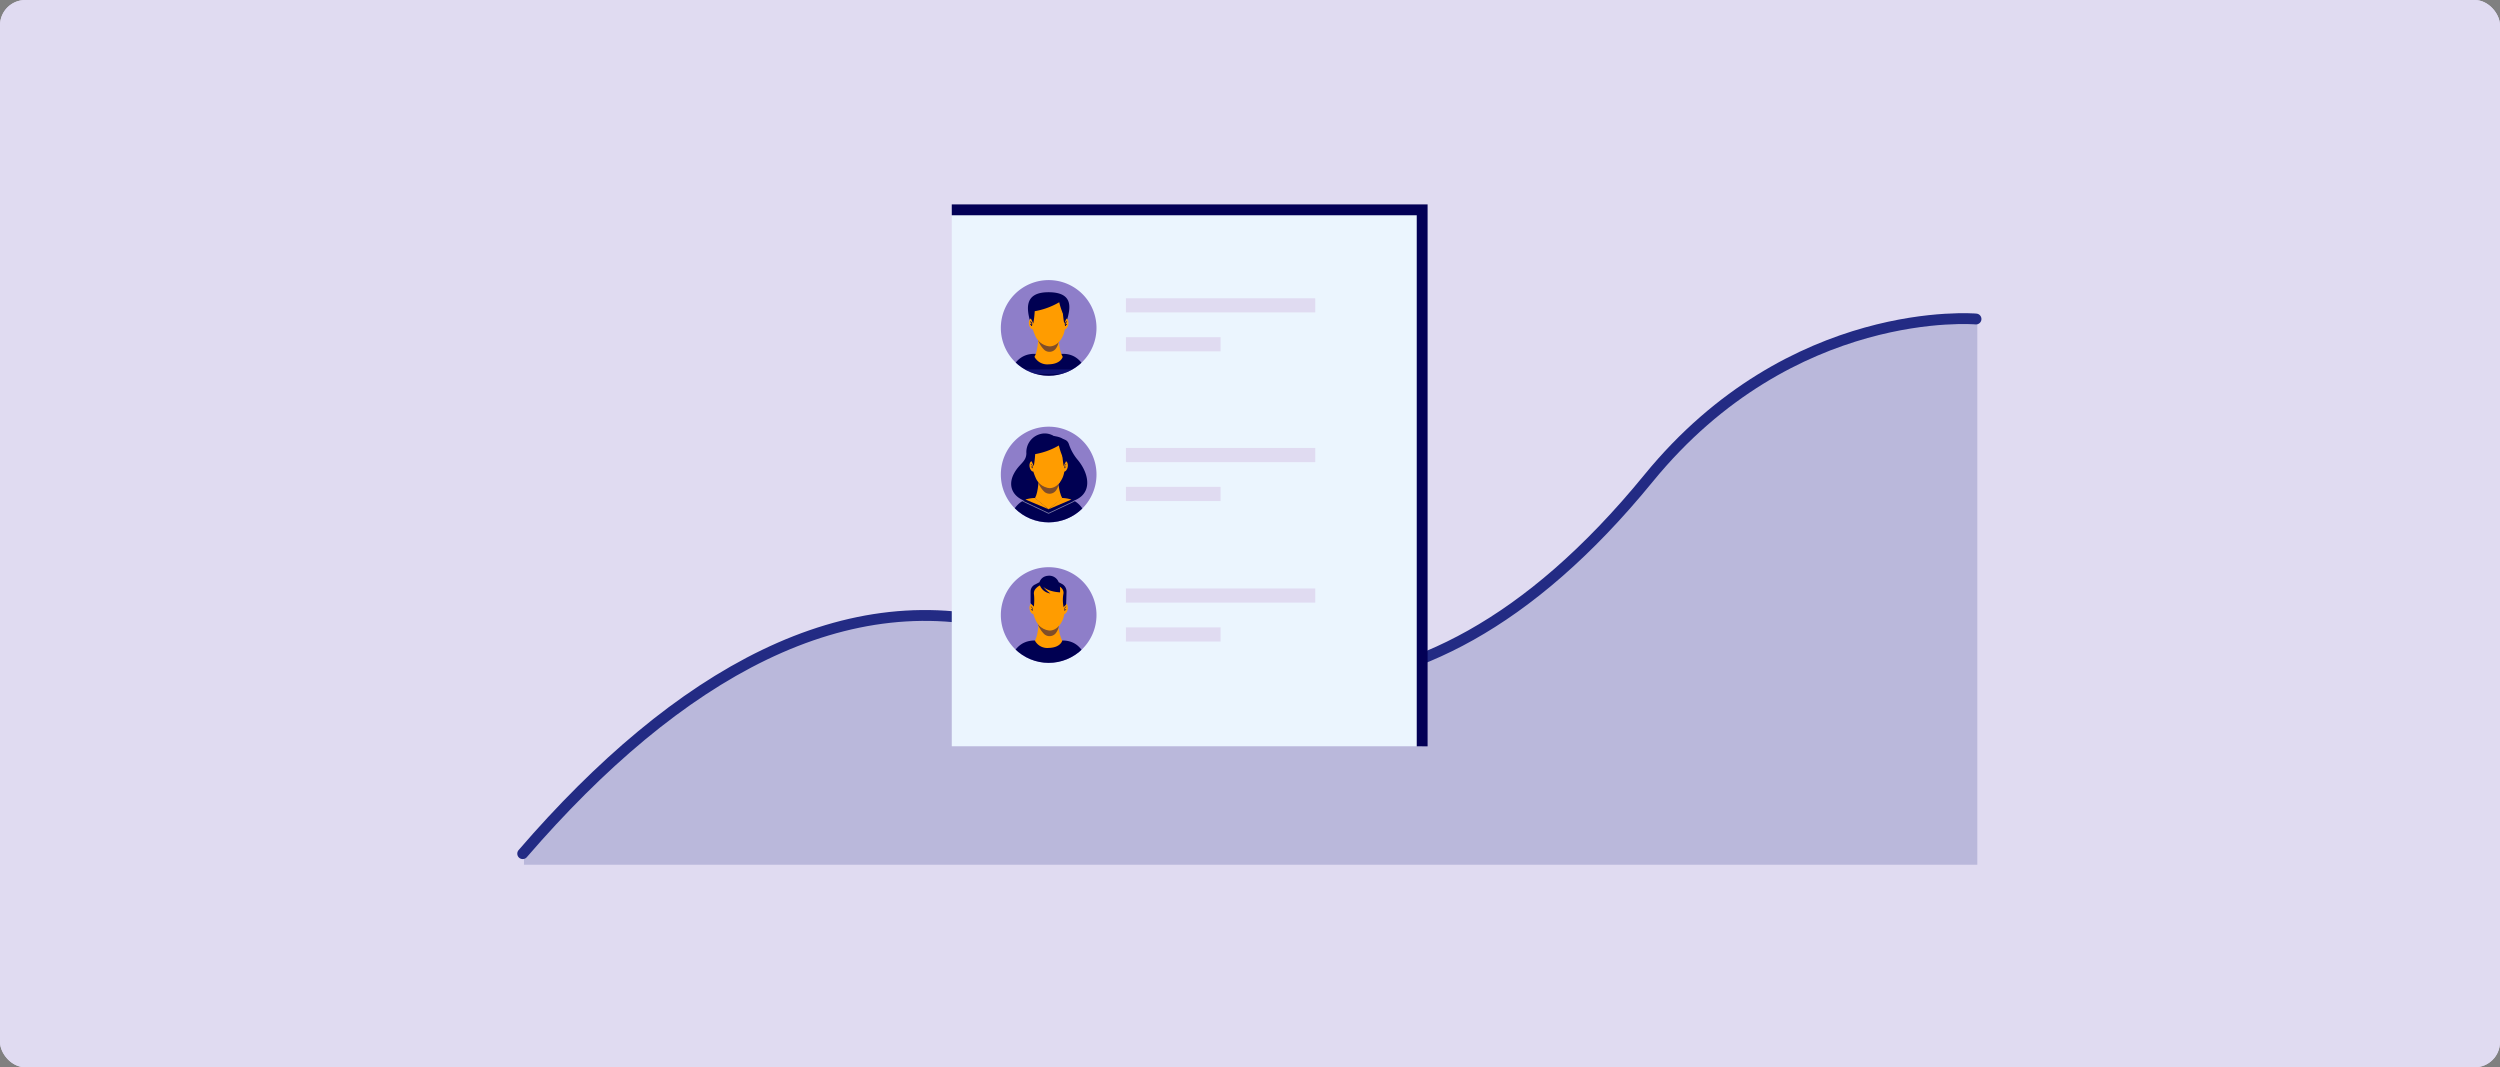 <svg xmlns="http://www.w3.org/2000/svg" xmlns:xlink="http://www.w3.org/1999/xlink" width="691" height="295" viewBox="0 0 691 295">
  <rect x="0" y="0" width="691" height="295" fill="#808080" stroke="none"/>
  <defs>
    <clipPath id="clip-path">
      <rect id="Rectangle_664" data-name="Rectangle 664" width="691" height="295" rx="7" transform="translate(518 4513)" fill="#707070" stroke="#707070" stroke-width="1"/>
    </clipPath>
    <clipPath id="clip-path-2">
      <rect id="Rectangle_1771" data-name="Rectangle 1771" width="750.414" height="331.218" fill="none"/>
    </clipPath>
    <clipPath id="clip-path-4">
      <rect id="Rectangle_1753" data-name="Rectangle 1753" width="401.695" height="150.944" fill="none"/>
    </clipPath>
    <clipPath id="clip-path-5">
      <path id="Path_1660" data-name="Path 1660" d="M286,139.295a13.22,13.22,0,1,0,13.22-13.219A13.22,13.22,0,0,0,286,139.295" transform="translate(-285.997 -126.076)" fill="none"/>
    </clipPath>
    <clipPath id="clip-path-6">
      <rect id="Rectangle_1756" data-name="Rectangle 1756" width="5.933" height="3.6" fill="none"/>
    </clipPath>
    <clipPath id="clip-path-7">
      <rect id="Rectangle_1757" data-name="Rectangle 1757" width="14.445" height="3.613" fill="none"/>
    </clipPath>
    <clipPath id="clip-path-9">
      <path id="Path_1694" data-name="Path 1694" d="M286,101.469a13.22,13.22,0,1,0,13.22-13.219A13.22,13.22,0,0,0,286,101.469" transform="translate(-285.997 -88.25)" fill="none"/>
    </clipPath>
    <clipPath id="clip-path-10">
      <rect id="Rectangle_1759" data-name="Rectangle 1759" width="5.84" height="3.543" fill="none"/>
    </clipPath>
    <clipPath id="clip-path-11">
      <rect id="Rectangle_1760" data-name="Rectangle 1760" width="28.692" height="7.7" fill="none"/>
    </clipPath>
    <clipPath id="clip-path-12">
      <path id="Path_1677" data-name="Path 1677" d="M287.622,115.707a6.367,6.367,0,0,1,.146-.832c.934-4.03,3.221-6.868,7.358-6.868h7.938c3.831,0,5.937,2.437,7.132,6.077a10.034,10.034,0,0,1,.386,1.624Z" transform="translate(-287.622 -108.007)" fill="none"/>
    </clipPath>
    <clipPath id="clip-path-13">
      <rect id="Rectangle_1761" data-name="Rectangle 1761" width="27.752" height="7.448" fill="none"/>
    </clipPath>
    <clipPath id="clip-path-14">
      <path id="Path_1693" data-name="Path 1693" d="M183.884,112.921a6.145,6.145,0,0,1,.14-.805c.9-3.9,3.116-6.642,7.116-6.642h7.679c3.706,0,5.742,2.356,6.9,5.877a9.566,9.566,0,0,1,.372,1.57Z" transform="translate(-183.884 -105.473)" fill="none"/>
    </clipPath>
    <clipPath id="clip-path-16">
      <path id="Path_1707" data-name="Path 1707" d="M286,175.554a13.22,13.22,0,1,0,13.22-13.22A13.219,13.219,0,0,0,286,175.554" transform="translate(-285.997 -162.334)" fill="none"/>
    </clipPath>
    <clipPath id="clip-_3._Grow_Your_Email_List">
      <rect width="691" height="295"/>
    </clipPath>
  </defs>
  <g id="_3._Grow_Your_Email_List" data-name="3. Grow Your Email List" clip-path="url(#clip-_3._Grow_Your_Email_List)">
    <g id="Group_3901" data-name="Group 3901" transform="translate(-518 -4513)">
      <g id="Group_8" data-name="Group 8" clip-path="url(#clip-path)">
        <g id="Group_2949" data-name="Group 2949" transform="translate(488.293 4495.891)">
          <g id="Group_2948" data-name="Group 2948" clip-path="url(#clip-path-2)">
            <rect id="Rectangle_1751" data-name="Rectangle 1751" width="750.414" height="331.218" fill="#e0dbf1"/>
            <rect id="Rectangle_1752" data-name="Rectangle 1752" width="750.414" height="331.218" fill="#e0dbf1"/>
            <g id="Group_2911" data-name="Group 2911">
              <g id="Group_2910" data-name="Group 2910" clip-path="url(#clip-path-2)">
                <path id="Path_1639" data-name="Path 1639" d="M162.613,246.073c42.858-49.691,89.748-76.174,136.555-62.056,47.191,14.234,107.07,40.972,174.644-41.718,39.634-48.5,90.5-44,90.5-44" transform="translate(11.566 6.984)" fill="none" stroke="#232b84" stroke-linecap="round" stroke-linejoin="round" stroke-width="3"/>
                <g id="Group_2909" data-name="Group 2909" transform="translate(174.539 105.175)" opacity="0.2">
                  <g id="Group_2908" data-name="Group 2908">
                    <g id="Group_2907" data-name="Group 2907" clip-path="url(#clip-path-4)">
                      <path id="Path_1640" data-name="Path 1640" d="M564.644,98.3s-50.862-4.5-90.5,44c-67.575,82.689-127.455,55.953-174.645,41.718-46.807-14.119-93.7,12.364-136.554,62.055v3.062h401.7Z" transform="translate(-162.949 -98.191)" fill="#232b84"/>
                    </g>
                  </g>
                </g>
                <rect id="Rectangle_1754" data-name="Rectangle 1754" width="130.019" height="148.285" transform="translate(292.776 75.099)" fill="#ebf5fe"/>
                <path id="Path_1641" data-name="Path 1641" d="M273.333,70.113H403.352V218.4" transform="translate(19.442 4.987)" fill="none" stroke="#030056" stroke-miterlimit="10" stroke-width="3"/>
                <path id="Path_1642" data-name="Path 1642" d="M312.437,139.295a13.22,13.22,0,1,1-13.219-13.218,13.218,13.218,0,0,1,13.219,13.218" transform="translate(20.342 8.968)" fill="#8e7ec9"/>
              </g>
            </g>
            <g id="Group_2920" data-name="Group 2920" transform="translate(306.339 135.044)">
              <g id="Group_2919" data-name="Group 2919" clip-path="url(#clip-path-5)">
                <path id="Path_1643" data-name="Path 1643" d="M306.992,135.05a13.093,13.093,0,0,1-2.384-4.3c-.7-1.987-3-1.179-3-1.179a4.694,4.694,0,0,0-4.8-1.606,5.176,5.176,0,0,0-3.942,5.347c-.059,2.438-1.977,2.82-3.453,5.641-2,3.815.112,7.17,4.805,8.007a5.172,5.172,0,0,0,2.675-1.623v-3.053l1.275-.893c-2.93-1.959-3.913-6.887-3.913-6.887a4.706,4.706,0,0,1,5.018-5c4.908,0,4.5,5,4.5,5a15.775,15.775,0,0,1-.086,2.6c.049-.383.085-.707.085-.707l-.246,1.772c.02-.094-.027-.251.064-.36-1.707,2.045-.905,3.535-2.317,4.483v3.045c.162.754,1.687,1.315,2.7,1.61,7.6-1.329,6.555-7.73,3.013-11.9" transform="translate(-285.807 -125.954)" fill="#000052"/>
                <path id="Path_1644" data-name="Path 1644" d="M287.974,151.949a6.146,6.146,0,0,1,.14-.805c.9-3.9,3.116-6.643,7.115-6.643h7.679c3.706,0,5.742,2.358,6.9,5.878a9.541,9.541,0,0,1,.372,1.57Z" transform="translate(-285.856 -124.766)" fill="#000052"/>
                <path id="Path_1645" data-name="Path 1645" d="M302.35,144.929c-1.03-1.764-1.281-5.876-1.281-5.876h-5.225s-.024,4.112-1.054,5.877c0,0,3.756,3.045,3.78,3.045s3.78-3.046,3.78-3.046" transform="translate(-285.372 -125.153)" fill="#ff9c00"/>
                <g id="Group_2914" data-name="Group 2914" transform="translate(10.138 14.93)" opacity="0.5">
                  <g id="Group_2913" data-name="Group 2913">
                    <g id="Group_2912" data-name="Group 2912" clip-path="url(#clip-path-6)">
                      <path id="Path_1646" data-name="Path 1646" d="M295.462,140.015a7.4,7.4,0,0,0,1.894,3.071,2.205,2.205,0,0,0,3.111-.243,4.294,4.294,0,0,0,.929-2.321,4.152,4.152,0,0,1-3.022,1.324,4.748,4.748,0,0,1-2.911-1.831" transform="translate(-295.462 -140.015)" fill="#000052"/>
                    </g>
                  </g>
                </g>
                <path id="Path_1647" data-name="Path 1647" d="M294.161,131.866c-.4,3.59-.256,5.508.854,8.026a4.685,4.685,0,0,0,3.835,2.951s2.271.251,3.679-2.951c.949-2.156.767-6.979.731-7.751,0-.066-.006-.134-.015-.2-.223-1.741-1.956-2.93-4.431-2.893-1.93.029-4.439.9-4.652,2.818" transform="translate(-285.431 -125.865)" fill="#ff9c00"/>
                <path id="Path_1648" data-name="Path 1648" d="M298.655,128.42c-6.508,0-5.85,4.429-4.861,7.941a5.724,5.724,0,0,0,.7-2.792,19.489,19.489,0,0,0,7.029-2.469,17.7,17.7,0,0,0,2,5.017c.984-3.268,2.007-7.7-4.876-7.7" transform="translate(-285.487 -125.909)" fill="#000052"/>
                <path id="Path_1649" data-name="Path 1649" d="M294.031,134.966c-.486.091-.76.813-.612,1.612s.664,1.374,1.151,1.284" transform="translate(-285.472 -125.444)" fill="#ff9c00"/>
                <path id="Path_1650" data-name="Path 1650" d="M302.727,134.966c.486.091.76.813.612,1.612s-.664,1.374-1.151,1.284" transform="translate(-284.845 -125.444)" fill="#ff9c00"/>
                <path id="Path_1651" data-name="Path 1651" d="M302.593,136.777a.93.93,0,0,1-.019-.578.548.548,0,0,1,.305-.341c.072-.028.041-.146-.032-.117a.677.677,0,0,0-.381.4,1.028,1.028,0,0,0,.011.671c.023.075.14.043.117-.032" transform="translate(-284.829 -125.389)" fill="#000052"/>
                <path id="Path_1652" data-name="Path 1652" d="M302.6,136.773v-.044c0-.014,0,.01,0,0a.47.47,0,0,1,.015-.056l.005-.014c-.005.013,0,0,0,0l.013-.026.016-.025.009-.012,0-.005a.373.373,0,0,1,.042-.041s.014-.011.007-.006l.008-.005.025-.015.026-.014.006,0c-.006,0-.007,0,0,0l.014-.005a.364.364,0,0,1,.059-.014.061.061,0,0,0,.043-.075.062.062,0,0,0-.075-.042.409.409,0,0,0-.338.406.061.061,0,0,0,.06.061.062.062,0,0,0,.061-.061" transform="translate(-284.825 -125.344)" fill="#000052"/>
                <path id="Path_1653" data-name="Path 1653" d="M294.172,136.809a1.028,1.028,0,0,0,.01-.671.673.673,0,0,0-.38-.4c-.073-.029-.1.089-.032.117a.551.551,0,0,1,.305.341.945.945,0,0,1-.019.578c-.024.075.093.107.117.032" transform="translate(-285.447 -125.389)" fill="#000052"/>
                <path id="Path_1654" data-name="Path 1654" d="M294.162,136.773a.41.41,0,0,0-.339-.406.062.062,0,0,0-.075.042c-.006.029.009.071.042.075a.562.562,0,0,1,.058.013l.013.005c.014,0-.007,0,0,0l.027.014.025.015.012.009,0,0a.4.4,0,0,1,.043.043l.006.008c-.005-.006,0,.006.005.008l.016.025.014.026s.008.016,0,.009,0,.006,0,.009a.327.327,0,0,1,.015.056v.007c0-.007,0-.009,0,0v.014c0,.011,0,.021,0,.032a.061.061,0,0,0,.06.061.062.062,0,0,0,.061-.061" transform="translate(-285.446 -125.344)" fill="#000052"/>
                <path id="Path_1655" data-name="Path 1655" d="M294.957,132.938a27.2,27.2,0,0,1-.4,3.582l-.919-2.13.662-1.8Z" transform="translate(-285.454 -125.612)" fill="#000052"/>
                <path id="Path_1656" data-name="Path 1656" d="M301.844,132.938a27.2,27.2,0,0,0,.4,3.582l.919-2.13-.662-1.8Z" transform="translate(-284.87 -125.612)" fill="#000052"/>
                <path id="Path_1657" data-name="Path 1657" d="M298.319,147.59l6.3-2.69a9.865,9.865,0,0,0-2.647-.427Z" transform="translate(-285.121 -124.767)" fill="#ff9c00"/>
                <path id="Path_1658" data-name="Path 1658" d="M298.763,147.59l-6.422-2.69a9.852,9.852,0,0,1,2.647-.427Z" transform="translate(-285.546 -124.767)" fill="#ff9c00"/>
                <g id="Group_2918" data-name="Group 2918" transform="translate(5.97 20.459)" opacity="0.5">
                  <g id="Group_2917" data-name="Group 2917">
                    <g id="Group_2916" data-name="Group 2916" clip-path="url(#clip-path-7)">
                      <path id="Path_1659" data-name="Path 1659" d="M298.8,148.789l-7.228-3.421.092-.192,7.136,3.378,7.126-3.378.091.192Z" transform="translate(-291.571 -145.176)" fill="#fff"/>
                    </g>
                  </g>
                </g>
              </g>
            </g>
            <g id="Group_2922" data-name="Group 2922">
              <g id="Group_2921" data-name="Group 2921" clip-path="url(#clip-path-2)">
                <path id="Path_1661" data-name="Path 1661" d="M312.437,101.469A13.22,13.22,0,1,1,299.218,88.25a13.219,13.219,0,0,1,13.219,13.219" transform="translate(20.342 6.277)" fill="#8e7ec9"/>
              </g>
            </g>
            <g id="Group_2937" data-name="Group 2937" transform="translate(306.339 94.527)">
              <g id="Group_2936" data-name="Group 2936" clip-path="url(#clip-path-9)">
                <path id="Path_1662" data-name="Path 1662" d="M287.622,115.759a7.776,7.776,0,0,1,.145-.917c.934-4.436,3.222-7.56,7.358-7.56h7.939c3.831,0,5.936,2.683,7.132,6.69a11.83,11.83,0,0,1,.384,1.787Z" transform="translate(-285.881 -86.896)" fill="#000052"/>
                <path id="Path_1663" data-name="Path 1663" d="M302.486,108.45c-1.065-1.824-1.324-6.075-1.324-6.075h-5.4s-.025,4.251-1.089,6.077a4.024,4.024,0,0,0,3.909,2.076c3.42-.066,3.907-2.077,3.907-2.077" transform="translate(-285.38 -87.245)" fill="#ff9c00"/>
                <g id="Group_2925" data-name="Group 2925" transform="translate(10.17 16.284)" opacity="0.5">
                  <g id="Group_2924" data-name="Group 2924">
                    <g id="Group_2923" data-name="Group 2923" clip-path="url(#clip-path-10)">
                      <path id="Path_1664" data-name="Path 1664" d="M295.492,103.453a7.278,7.278,0,0,0,1.865,3.023,2.171,2.171,0,0,0,3.06-.239,4.23,4.23,0,0,0,.915-2.286,4.087,4.087,0,0,1-2.975,1.3,4.671,4.671,0,0,1-2.865-1.8" transform="translate(-295.492 -103.453)" fill="#000052"/>
                    </g>
                  </g>
                </g>
                <path id="Path_1665" data-name="Path 1665" d="M294.02,94.945c-.412,3.713-.265,5.694.883,8.3a4.844,4.844,0,0,0,3.965,3.051s2.347.26,3.8-3.051c.981-2.23.793-7.216.756-8.013,0-.07-.009-.138-.017-.207-.23-1.8-2.021-3.029-4.58-2.992-2,.03-4.59.928-4.81,2.913" transform="translate(-285.441 -87.981)" fill="#ff9c00"/>
                <path id="Path_1666" data-name="Path 1666" d="M298.666,91.381c-6.729,0-6.049,4.579-5.026,8.21a5.92,5.92,0,0,0,.729-2.888,20.16,20.16,0,0,0,7.267-2.551,18.286,18.286,0,0,0,2.07,5.186c1.018-3.378,2.076-7.957-5.041-7.957" transform="translate(-285.499 -88.027)" fill="#000052"/>
                <path id="Path_1667" data-name="Path 1667" d="M293.885,98.149c-.5.094-.786.84-.632,1.667s.687,1.421,1.19,1.327" transform="translate(-285.484 -87.546)" fill="#ff9c00"/>
                <path id="Path_1668" data-name="Path 1668" d="M302.876,98.149c.5.094.786.84.632,1.667s-.687,1.421-1.19,1.327" transform="translate(-284.836 -87.546)" fill="#ff9c00"/>
                <path id="Path_1669" data-name="Path 1669" d="M302.784,100.012a.923.923,0,0,1-.02-.574.524.524,0,0,1,.284-.319.112.112,0,0,0,.076-.134.11.11,0,0,0-.134-.076.751.751,0,0,0-.426.443,1.1,1.1,0,0,0,.011.718c.042.134.253.077.21-.058" transform="translate(-284.823 -87.492)" fill="#000052"/>
                <path id="Path_1670" data-name="Path 1670" d="M302.795,100.02a.248.248,0,0,1,0-.056l0,.029a.362.362,0,0,1,.025-.087l-.011.027a.347.347,0,0,1,.033-.062l.009-.012c.012-.016-.016.019,0,.005l.024-.026.025-.022c.006-.005.025-.017,0,0l.012-.009a.351.351,0,0,1,.062-.034l-.026.012a.271.271,0,0,1,.081-.022.111.111,0,0,0,.065-.05.116.116,0,0,0,.012-.085.112.112,0,0,0-.05-.064.128.128,0,0,0-.085-.012.471.471,0,0,0-.385.465.109.109,0,1,0,.219,0" transform="translate(-284.818 -87.446)" fill="#000052"/>
                <path id="Path_1671" data-name="Path 1671" d="M294.079,100.069a1.106,1.106,0,0,0,.011-.718.751.751,0,0,0-.426-.443.109.109,0,0,0-.058.21.524.524,0,0,1,.284.319.932.932,0,0,1-.02.574c-.043.134.168.192.21.058" transform="translate(-285.462 -87.492)" fill="#000052"/>
                <path id="Path_1672" data-name="Path 1672" d="M294.07,100.02a.47.47,0,0,0-.385-.465.114.114,0,0,0-.084.012.1.1,0,0,0-.05.064.111.111,0,0,0,.011.085.107.107,0,0,0,.065.05.286.286,0,0,1,.082.022l-.027-.012a.317.317,0,0,1,.062.034l.012.009c-.028-.018-.013-.011-.005,0l.026.024.022.024c.015.019-.015-.019,0,0l.009.012a.438.438,0,0,1,.034.062l-.012-.027a.361.361,0,0,1,.025.087l0-.029a.328.328,0,0,1,0,.056.109.109,0,1,0,.219,0" transform="translate(-285.46 -87.446)" fill="#000052"/>
                <path id="Path_1673" data-name="Path 1673" d="M294.843,96.052a28.346,28.346,0,0,1-.418,3.7l-.95-2.2.683-1.856Z" transform="translate(-285.465 -87.72)" fill="#000052"/>
                <path id="Path_1674" data-name="Path 1674" d="M301.963,96.052a28.346,28.346,0,0,0,.418,3.7l.95-2.2-.683-1.856Z" transform="translate(-284.861 -87.72)" fill="#000052"/>
                <g id="Group_2930" data-name="Group 2930" transform="translate(-0.6 21.162)" opacity="0.2">
                  <g id="Group_2929" data-name="Group 2929">
                    <g id="Group_2928" data-name="Group 2928" clip-path="url(#clip-path-11)">
                      <g id="Group_2927" data-name="Group 2927" transform="translate(2.34)">
                        <g id="Group_2926" data-name="Group 2926" clip-path="url(#clip-path-12)">
                          <path id="Path_1675" data-name="Path 1675" d="M312.217,112.542h-25.06l1.373-1.241h22.314Z" transform="translate(-287.655 -107.773)" fill="#4e5ff6"/>
                          <path id="Path_1676" data-name="Path 1676" d="M314.13,115.261H285.437l.665-1.241h27.352Z" transform="translate(-287.777 -107.579)" fill="#4e5ff6"/>
                        </g>
                      </g>
                    </g>
                  </g>
                </g>
                <path id="Path_1678" data-name="Path 1678" d="M183.884,112.921a6.146,6.146,0,0,1,.14-.805c.9-3.9,3.116-6.643,7.116-6.643h7.679c3.706,0,5.742,2.358,6.9,5.878a9.566,9.566,0,0,1,.372,1.57Z" transform="translate(-293.26 -87.025)" fill="#000052"/>
                <path id="Path_1679" data-name="Path 1679" d="M198.26,105.9c-1.03-1.764-1.281-5.876-1.281-5.876h-5.225s-.024,4.112-1.054,5.877a3.891,3.891,0,0,0,3.78,2.007c3.309-.063,3.78-2.008,3.78-2.008" transform="translate(-292.775 -87.412)" fill="#ff9c00"/>
                <path id="Path_1680" data-name="Path 1680" d="M191.372,100.987a7.4,7.4,0,0,0,1.894,3.071,2.2,2.2,0,0,0,3.109-.243,4.285,4.285,0,0,0,.93-2.321,4.152,4.152,0,0,1-3.022,1.324,4.753,4.753,0,0,1-2.911-1.831" transform="translate(-292.728 -87.344)" fill="#000052"/>
                <path id="Path_1681" data-name="Path 1681" d="M190.072,92.838c-.4,3.59-.256,5.508.854,8.026a4.685,4.685,0,0,0,3.835,2.951s2.271.251,3.679-2.951c.949-2.156.767-6.979.73-7.751,0-.066-.006-.134-.015-.2-.223-1.741-1.956-2.93-4.431-2.893-1.93.029-4.439.9-4.652,2.818" transform="translate(-292.834 -88.124)" fill="#ff9c00"/>
                <path id="Path_1682" data-name="Path 1682" d="M194.565,89.392c-6.508,0-5.85,4.429-4.861,7.941a5.724,5.724,0,0,0,.7-2.792,19.488,19.488,0,0,0,7.029-2.469,17.7,17.7,0,0,0,2,5.017c.984-3.268,2.007-7.7-4.876-7.7" transform="translate(-292.891 -88.169)" fill="#000052"/>
                <path id="Path_1683" data-name="Path 1683" d="M189.941,95.938c-.486.091-.76.813-.612,1.612s.664,1.374,1.151,1.284" transform="translate(-292.876 -87.703)" fill="#ff9c00"/>
                <path id="Path_1684" data-name="Path 1684" d="M198.637,95.938c.486.091.76.813.612,1.612s-.664,1.374-1.151,1.284" transform="translate(-292.249 -87.703)" fill="#ff9c00"/>
                <path id="Path_1685" data-name="Path 1685" d="M198.5,97.749a.929.929,0,0,1-.019-.578.548.548,0,0,1,.305-.341c.072-.028.041-.146-.032-.117a.677.677,0,0,0-.381.4,1.028,1.028,0,0,0,.011.671c.022.075.14.043.117-.032" transform="translate(-292.233 -87.648)" fill="#000052"/>
                <path id="Path_1686" data-name="Path 1686" d="M198.511,97.745V97.7c0-.014,0,.01,0,0a.474.474,0,0,1,.015-.056l.005-.014c-.005.013,0,0,0,0l.013-.026.016-.025.009-.012,0-.005a.3.3,0,0,1,.042-.041s.014-.011.007-.006l.008-.005.025-.015.026-.014.006,0c-.006,0-.008,0,0,0l.014-.005a.363.363,0,0,1,.059-.014.061.061,0,0,0,.043-.075.062.062,0,0,0-.075-.042.409.409,0,0,0-.338.406.061.061,0,0,0,.06.061.062.062,0,0,0,.061-.061" transform="translate(-292.228 -87.604)" fill="#000052"/>
                <path id="Path_1687" data-name="Path 1687" d="M190.082,97.781a1.028,1.028,0,0,0,.01-.671.672.672,0,0,0-.38-.4c-.073-.029-.1.089-.032.117a.551.551,0,0,1,.305.341.945.945,0,0,1-.019.578c-.024.075.093.107.117.032" transform="translate(-292.851 -87.648)" fill="#000052"/>
                <path id="Path_1688" data-name="Path 1688" d="M190.073,97.745a.41.41,0,0,0-.338-.406.062.062,0,0,0-.075.042c-.006.029.009.071.042.075a.486.486,0,0,1,.057.013l.014.005c.014,0-.008,0,0,0l.027.014.025.015.012.009,0,0a.4.4,0,0,1,.043.043l.006.007c-.005-.006,0,.006.005.007l.016.025.014.026s.007.016,0,.009,0,.006,0,.009a.328.328,0,0,1,.015.056V97.7c0-.008,0-.009,0,0v.014a.318.318,0,0,1,0,.032.061.061,0,0,0,.06.061.062.062,0,0,0,.061-.061" transform="translate(-292.849 -87.604)" fill="#000052"/>
                <path id="Path_1689" data-name="Path 1689" d="M190.867,93.91a27.2,27.2,0,0,1-.4,3.582l-.919-2.13.662-1.8Z" transform="translate(-292.858 -87.872)" fill="#000052"/>
                <path id="Path_1690" data-name="Path 1690" d="M197.754,93.91a27.2,27.2,0,0,0,.4,3.582l.919-2.13-.662-1.8Z" transform="translate(-292.274 -87.872)" fill="#000052"/>
                <g id="Group_2935" data-name="Group 2935" transform="translate(-111.64 18.448)" opacity="0.2">
                  <g id="Group_2934" data-name="Group 2934">
                    <g id="Group_2933" data-name="Group 2933" clip-path="url(#clip-path-13)">
                      <g id="Group_2932" data-name="Group 2932" transform="translate(2.264 0)">
                        <g id="Group_2931" data-name="Group 2931" clip-path="url(#clip-path-14)">
                          <path id="Path_1691" data-name="Path 1691" d="M207.672,109.859H183.433l1.329-1.2h21.581Z" transform="translate(-183.916 -105.246)" fill="#4e5ff6"/>
                          <path id="Path_1692" data-name="Path 1692" d="M209.522,112.489H181.77l.644-1.2h26.456Z" transform="translate(-184.034 -105.059)" fill="#4e5ff6"/>
                        </g>
                      </g>
                    </g>
                  </g>
                </g>
              </g>
            </g>
            <g id="Group_2939" data-name="Group 2939">
              <g id="Group_2938" data-name="Group 2938" clip-path="url(#clip-path-2)">
                <path id="Path_1695" data-name="Path 1695" d="M312.437,175.554a13.22,13.22,0,1,1-13.219-13.219,13.219,13.219,0,0,1,13.219,13.219" transform="translate(20.342 11.547)" fill="#8e7ec9"/>
              </g>
            </g>
            <g id="Group_2945" data-name="Group 2945" transform="translate(306.339 173.88)">
              <g id="Group_2944" data-name="Group 2944" clip-path="url(#clip-path-16)">
                <path id="Path_1696" data-name="Path 1696" d="M287.974,188.7a6.178,6.178,0,0,1,.14-.805c.9-3.9,3.116-6.642,7.115-6.642h7.679c3.706,0,5.742,2.356,6.9,5.877a9.594,9.594,0,0,1,.372,1.57Z" transform="translate(-285.856 -160.988)" fill="#000052"/>
                <path id="Path_1697" data-name="Path 1697" d="M302.35,181.684c-1.03-1.764-1.281-5.876-1.281-5.876h-5.225s-.024,4.112-1.054,5.877a3.891,3.891,0,0,0,3.78,2.007c3.309-.063,3.78-2.008,3.78-2.008" transform="translate(-285.372 -161.376)" fill="#ff9c00"/>
                <g id="Group_2942" data-name="Group 2942" transform="translate(10.138 15.463)" opacity="0.5">
                  <g id="Group_2941" data-name="Group 2941">
                    <g id="Group_2940" data-name="Group 2940" clip-path="url(#clip-path-6)">
                      <path id="Path_1698" data-name="Path 1698" d="M295.462,176.77a7.4,7.4,0,0,0,1.894,3.071,2.205,2.205,0,0,0,3.111-.243,4.294,4.294,0,0,0,.929-2.321,4.152,4.152,0,0,1-3.022,1.324,4.753,4.753,0,0,1-2.911-1.831" transform="translate(-295.462 -176.77)" fill="#000052"/>
                    </g>
                  </g>
                </g>
                <path id="Path_1699" data-name="Path 1699" d="M294.161,168.621c-.4,3.59-.256,5.509.854,8.027a4.685,4.685,0,0,0,3.835,2.95s2.271.252,3.679-2.95c.949-2.156.767-6.981.731-7.752,0-.065-.006-.134-.015-.2-.223-1.741-1.956-2.93-4.431-2.894-1.93.03-4.439.9-4.652,2.818" transform="translate(-285.431 -162.087)" fill="#ff9c00"/>
                <path id="Path_1700" data-name="Path 1700" d="M294.031,171.722c-.486.091-.76.813-.612,1.612s.664,1.374,1.151,1.284" transform="translate(-285.472 -161.666)" fill="#ff9c00"/>
                <path id="Path_1701" data-name="Path 1701" d="M302.727,171.722c.486.091.76.813.612,1.612s-.664,1.374-1.151,1.284" transform="translate(-284.845 -161.666)" fill="#ff9c00"/>
                <path id="Path_1702" data-name="Path 1702" d="M302.593,173.532a.93.93,0,0,1-.019-.578.548.548,0,0,1,.305-.341c.072-.028.041-.146-.032-.117a.677.677,0,0,0-.381.4,1.028,1.028,0,0,0,.011.671c.023.075.14.043.117-.032" transform="translate(-284.829 -161.612)" fill="#000052"/>
                <path id="Path_1703" data-name="Path 1703" d="M302.6,173.528v-.044c0-.014,0,.01,0,0a.468.468,0,0,1,.015-.056l.005-.014c-.005.013,0,0,0,0l.013-.026.016-.025.009-.012,0-.005a.3.3,0,0,1,.042-.041s.014-.011.007-.006l.008-.005.025-.015.026-.014.006,0c-.006,0-.007,0,0,0l.014-.005a.363.363,0,0,1,.059-.014.061.061,0,0,0,.043-.075.062.062,0,0,0-.075-.042.409.409,0,0,0-.338.406.061.061,0,0,0,.06.061.062.062,0,0,0,.061-.061" transform="translate(-284.825 -161.567)" fill="#000052"/>
                <path id="Path_1704" data-name="Path 1704" d="M294.172,173.564a1.028,1.028,0,0,0,.01-.671.672.672,0,0,0-.38-.4c-.073-.029-.1.089-.032.117a.551.551,0,0,1,.305.341.945.945,0,0,1-.019.578c-.024.075.093.107.117.032" transform="translate(-285.447 -161.612)" fill="#000052"/>
                <path id="Path_1705" data-name="Path 1705" d="M294.162,173.528a.41.41,0,0,0-.339-.406.062.062,0,0,0-.075.042c-.006.029.009.071.042.075a.558.558,0,0,1,.058.013l.013.005c.014,0-.007,0,0,0l.027.014.025.015.012.009,0,0a.4.4,0,0,1,.043.043l.006.007c-.005-.006,0,.006.005.008l.016.025.014.026s.008.016,0,.009,0,.006,0,.009a.326.326,0,0,1,.015.056v.008c0-.008,0-.009,0,0v.014c0,.011,0,.021,0,.032a.061.061,0,0,0,.06.061.062.062,0,0,0,.061-.061" transform="translate(-285.446 -161.567)" fill="#000052"/>
                <path id="Path_1706" data-name="Path 1706" d="M303.609,168.887a2.409,2.409,0,0,0-1.294-2.1l-.884-.468a2.785,2.785,0,0,0-3.044-1.756,1.709,1.709,0,0,0-.492.089,2.517,2.517,0,0,0-1.763,1.666l-1.207.639a2.118,2.118,0,0,0-1.252,1.932v3.151c-.008.225.868.888.9,1.069a15.55,15.55,0,0,0,.043-3.376,1.9,1.9,0,0,1,.27-1.368,2.449,2.449,0,0,1,.227-.288,3.845,3.845,0,0,1,1.142-.86,3.583,3.583,0,0,0,2.908,2.222,8.923,8.923,0,0,1-2-1.871c.627.6,1.949,1.383,4.648,1.569a6.46,6.46,0,0,0-.049-1.583,3.576,3.576,0,0,1,.553.491l.009.009a1.833,1.833,0,0,1,.4,1.63,9.553,9.553,0,0,0,.09,3.6c.045-.285.683-.607.683-.946.006.269.116-3.445.116-3.445" transform="translate(-285.451 -162.176)" fill="#000052"/>
              </g>
            </g>
            <g id="Group_2947" data-name="Group 2947">
              <g id="Group_2946" data-name="Group 2946" clip-path="url(#clip-path-2)">
                <rect id="Rectangle_1764" data-name="Rectangle 1764" width="52.328" height="3.913" transform="translate(340.912 99.552)" fill="#e0dbf1"/>
                <rect id="Rectangle_1765" data-name="Rectangle 1765" width="26.164" height="3.913" transform="translate(340.912 110.31)" fill="#e0dbf1"/>
                <rect id="Rectangle_1766" data-name="Rectangle 1766" width="52.328" height="3.913" transform="translate(340.912 140.927)" fill="#e0dbf1"/>
                <rect id="Rectangle_1767" data-name="Rectangle 1767" width="26.164" height="3.913" transform="translate(340.912 151.686)" fill="#e0dbf1"/>
                <rect id="Rectangle_1768" data-name="Rectangle 1768" width="52.328" height="3.913" transform="translate(340.912 179.763)" fill="#e0dbf1"/>
                <rect id="Rectangle_1769" data-name="Rectangle 1769" width="26.164" height="3.913" transform="translate(340.912 190.523)" fill="#e0dbf1"/>
              </g>
            </g>
          </g>
        </g>
      </g>
    </g>
  </g>
</svg>
